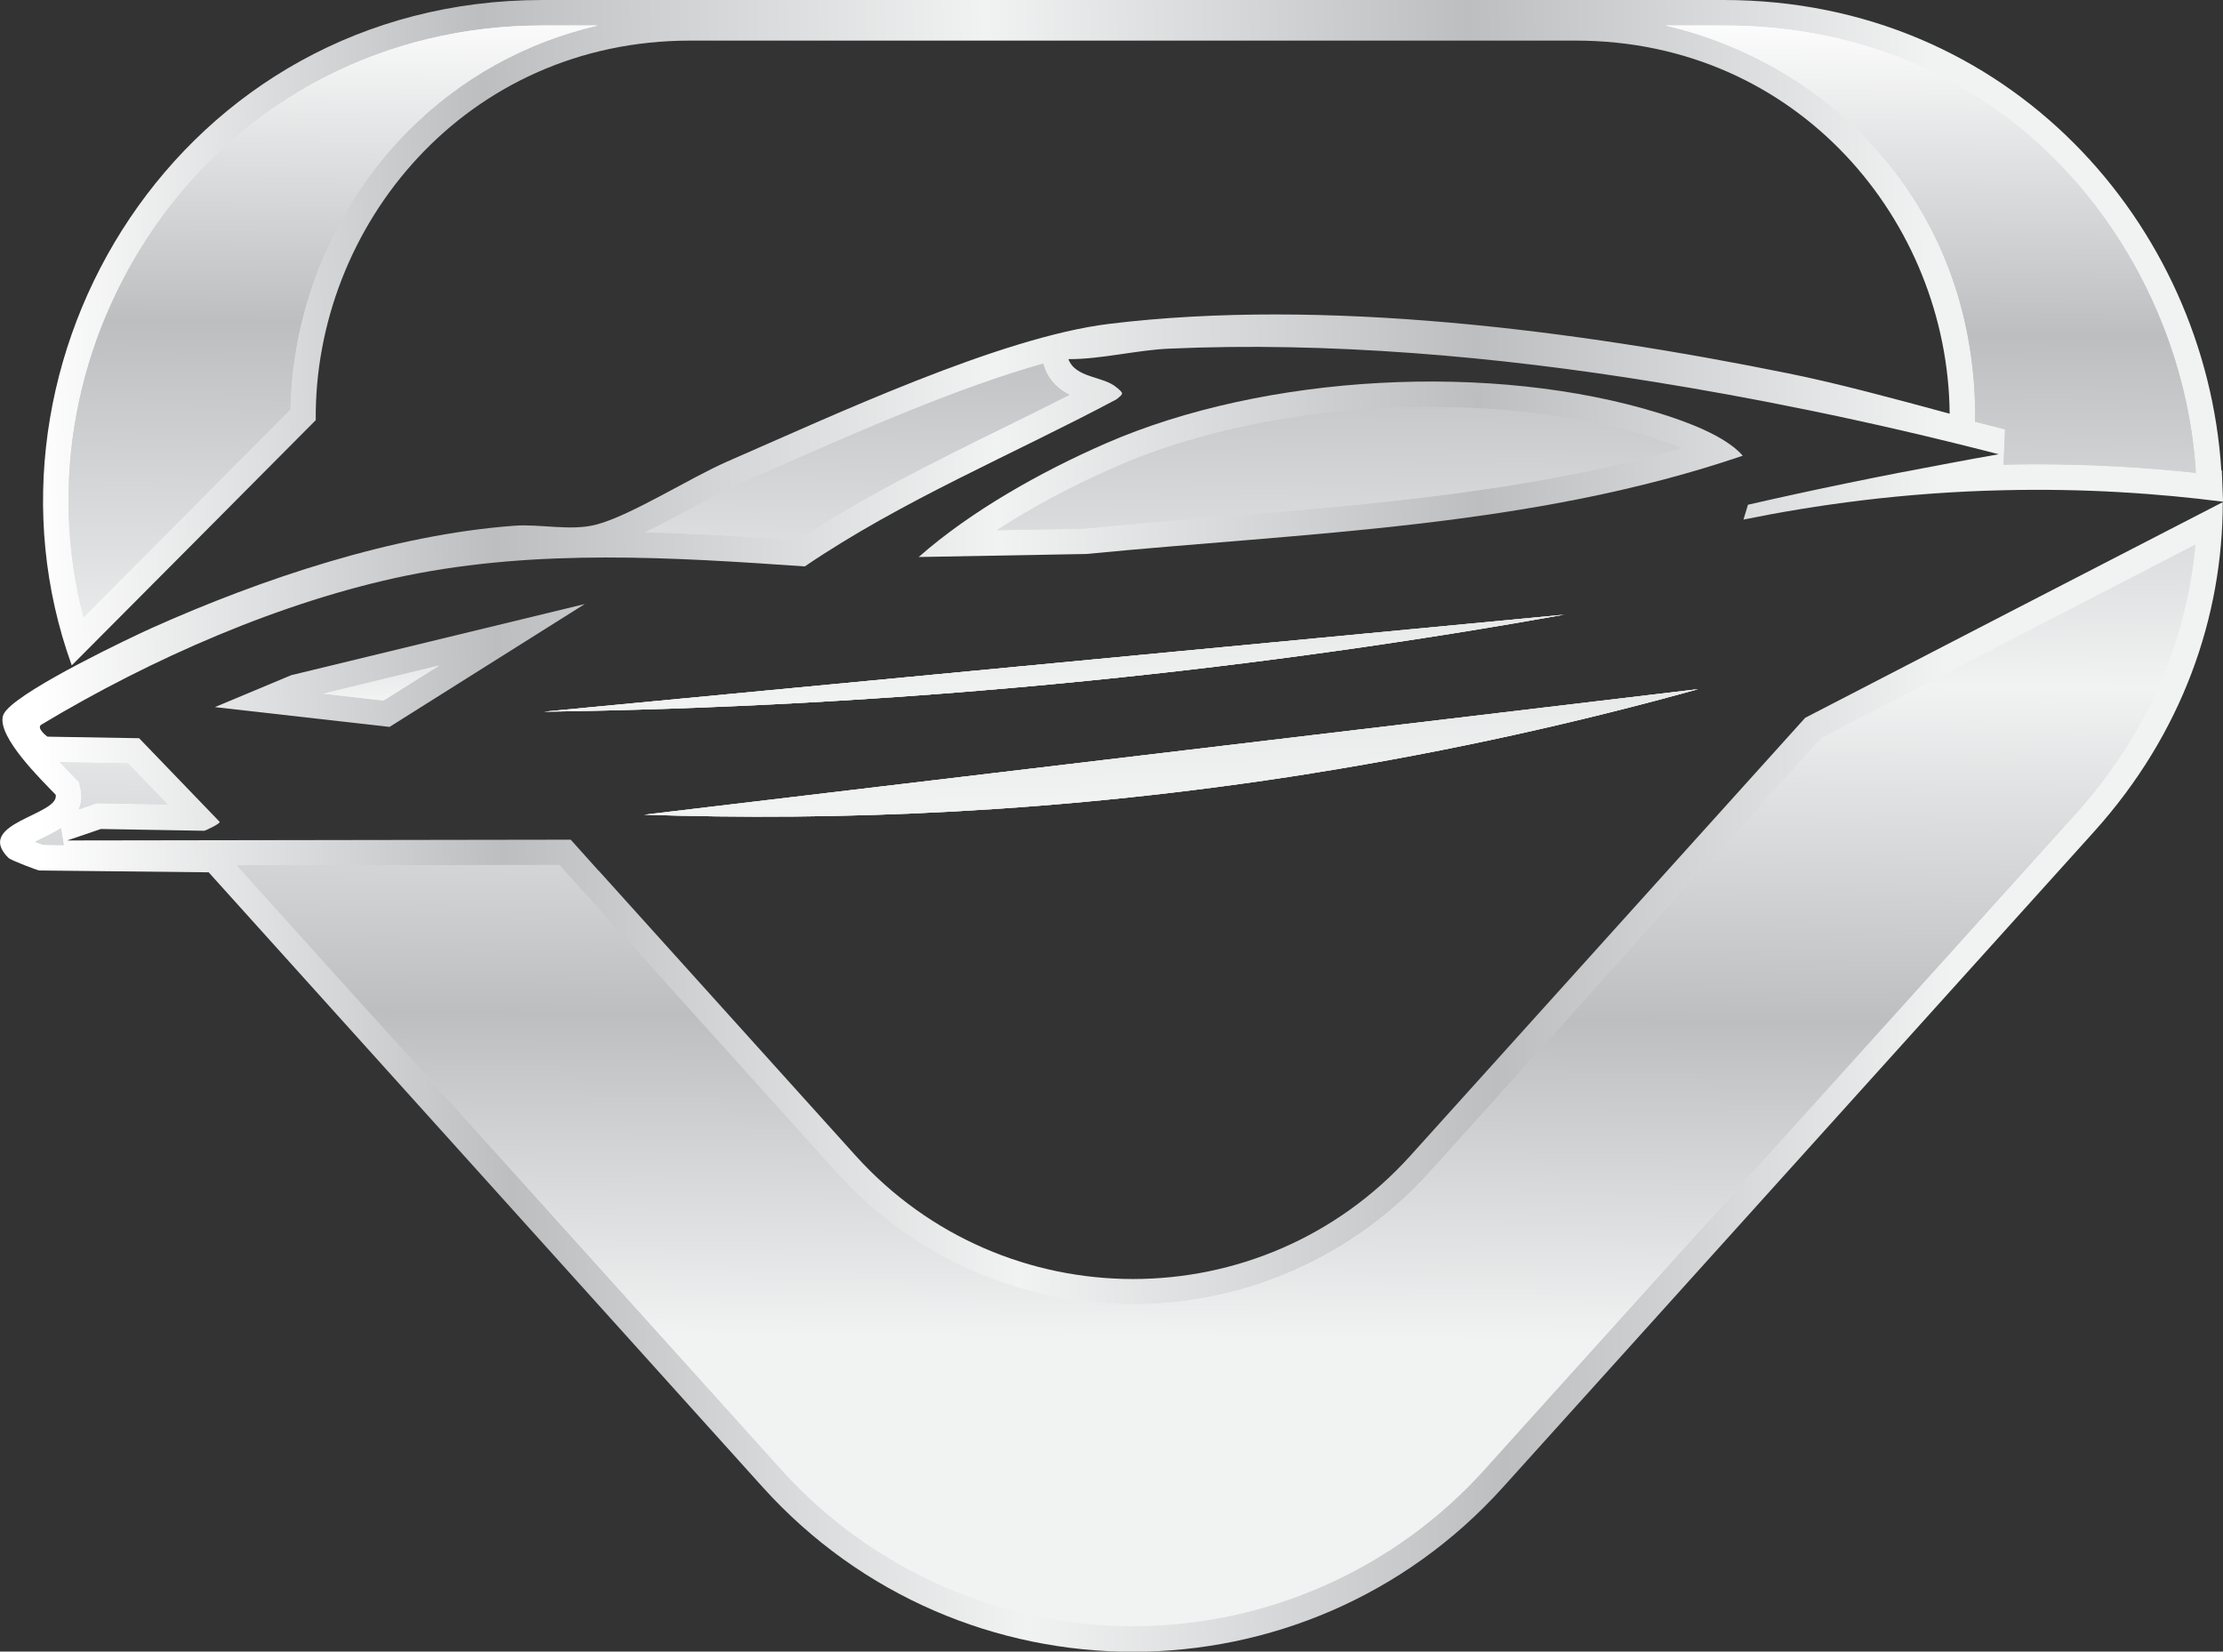 <?xml version="1.0" encoding="UTF-8"?>
<svg id="Layer_2" data-name="Layer 2" xmlns="http://www.w3.org/2000/svg" xmlns:xlink="http://www.w3.org/1999/xlink" viewBox="0 0 373.92 277.83">
  <rect x="0" y="0" width="373.92" height="277.83" fill="#333333" stroke="none"/>
  <defs>
    <style>
      .cls-1 {
        fill: url(#linear-gradient-8);
      }

      .cls-2 {
        fill: url(#linear-gradient-7);
      }

      .cls-3 {
        fill: url(#linear-gradient-5);
      }

      .cls-4 {
        fill: url(#linear-gradient-6);
      }

      .cls-5 {
        fill: url(#linear-gradient-9);
      }

      .cls-6 {
        fill: url(#linear-gradient-4);
      }

      .cls-7 {
        fill: url(#linear-gradient-3);
      }

      .cls-8 {
        fill: url(#linear-gradient-2);
      }

      .cls-9 {
        fill: url(#linear-gradient);
      }

      .cls-10 {
        fill: url(#linear-gradient-10);
      }

      .cls-11 {
        fill: url(#linear-gradient-11);
      }

      .cls-12 {
        fill: url(#linear-gradient-12);
      }

      .cls-13 {
        fill: url(#linear-gradient-13);
      }

      .cls-14 {
        fill: url(#linear-gradient-14);
      }

      .cls-15 {
        fill: url(#linear-gradient-15);
      }
    </style>
    <linearGradient id="linear-gradient" x1="7.03" y1="142.43" x2="375.73" y2="132.74" gradientUnits="userSpaceOnUse">
      <stop offset="0" stop-color="#fff"/>
      <stop offset=".21" stop-color="#bcbec0"/>
      <stop offset=".44" stop-color="#f1f2f2"/>
      <stop offset=".66" stop-color="#bcbec0"/>
      <stop offset=".87" stop-color="#f1f2f2"/>
    </linearGradient>
    <linearGradient id="linear-gradient-2" x1="5.5" y1="84.07" x2="374.19" y2="74.39" xlink:href="#linear-gradient"/>
    <linearGradient id="linear-gradient-3" x1="6.28" y1="113.93" x2="374.98" y2="104.24" xlink:href="#linear-gradient"/>
    <linearGradient id="linear-gradient-4" x1="6.76" y1="132.01" x2="375.45" y2="122.32" xlink:href="#linear-gradient"/>
    <linearGradient id="linear-gradient-5" x1="6.34" y1="116.09" x2="375.03" y2="106.4" xlink:href="#linear-gradient"/>
    <linearGradient id="linear-gradient-6" x1="187.63" y1="4.73" x2="187.63" y2="245.68" xlink:href="#linear-gradient"/>
    <linearGradient id="linear-gradient-7" x1="225.29" y1="4.73" x2="225.29" y2="245.68" xlink:href="#linear-gradient"/>
    <linearGradient id="linear-gradient-8" x1="64.09" y1="4.73" x2="64.09" y2="245.68" xlink:href="#linear-gradient"/>
    <linearGradient id="linear-gradient-9" x1="196.99" y1="4.73" x2="196.99" y2="245.68" xlink:href="#linear-gradient"/>
    <linearGradient id="linear-gradient-10" x1="177.34" y1="4.73" x2="177.34" y2="245.68" xlink:href="#linear-gradient"/>
    <linearGradient id="linear-gradient-11" x1="188.4" y1="1.26" x2="186.59" y2="258.56" xlink:href="#linear-gradient"/>
    <linearGradient id="linear-gradient-12" x1="225.86" y1="1.53" x2="224.04" y2="258.83" xlink:href="#linear-gradient"/>
    <linearGradient id="linear-gradient-13" x1="62.95" y1="63.12" x2="65.69" y2="186.34" xlink:href="#linear-gradient"/>
    <linearGradient id="linear-gradient-14" x1="193.33" y1="-38.47" x2="202.06" y2="354.29" xlink:href="#linear-gradient"/>
    <linearGradient id="linear-gradient-15" x1="174.79" y1="-3.16" x2="180.84" y2="269.27" xlink:href="#linear-gradient"/>
  </defs>
  <g id="Layer_1-2" data-name="Layer 1">
    <g>
      <g>
        <path class="cls-9" d="M294.03,84.87c-.26.86-.51,1.72-.77,2.53,12.05-2.44,26.76-4.55,43.57-4.93,13.87-.34,26.32.55,37.03,1.92,0,0,.02,0,.03,0h0s.03,0,.04,0l-.21-5.27s-.05,0-.08,0C371.04,37.88,338.07,0,289.91,0H91.23C30.3,0-6.5,60.59,12.07,111.93c13.68-13.72,27.36-27.49,41.04-41.25-.3-32.63,25.13-63.85,63-63.85h148.93c37.46,0,62.64,30.53,62.9,62.76-9.52-2.58-18.86-5.11-27.18-6.79-35.77-7.25-78.05-12.74-114.2-8.32-18.35,2.23-46.57,15.48-64.24,23.16-6.26,2.74-16.08,9.01-21.96,10.59-4.33,1.16-9.43-.13-13.89.21-20.28,1.5-42.46,8.92-60.94,17.2-3.9,1.76-21.01,9.91-24.44,13.81-.34.39-.51.69-.6.99-.94,3.52,6.43,10.72,8.88,13.25.69,3.43-13.89,4.76-7.93,10.64.51.43,4.89,2.1,5.19,2.1l28.47.31,93.19,103.43c33.32,36.92,91.26,36.92,124.53,0l99.36-110.21c14.97-16.6,21.7-36.28,21.7-55.49-23.41,12.05-46.79,24.14-70.24,36.28l-66.38,73.63c-24.96,27.7-68.4,27.7-93.36,0l-43.18-47.9h-.03l-4.69-5.23-84.69.13,5.66-1.93,17.41.3c.13,0,2.7-1.2,2.57-1.5l-13.55-14.07-15.39-.26c-.09,0-2.06-1.54-.99-2.06,18.27-10.98,40.31-20.71,61.37-25.04,22.17-4.5,44.6-3.09,66.98-1.54,16.42-11.15,34.91-18.78,52.4-28.09,1.24-.99,1.29-.99.04-2.02-2.23-1.93-6.9-1.54-8.1-4.76,5.45.04,11.58-1.54,16.94-1.76,26.72-1.2,55.19,1.29,81.78,5.62,15.14,2.44,34.86,6.22,57.76,12.14-2.74.47-5.49.99-8.23,1.5-11.58,2.14-22.9,4.46-33.92,6.99Z"/>
        <path class="cls-8" d="M279.16,69.53c-27.98-8.69-66.41-6.65-93.24,5.09-10.8,4.72-22.64,11.36-31.39,19.08l28.2-.51c37.05-3.61,74.84-4.41,110.41-16.53-2.92-3.38-9.66-5.79-13.98-7.13Z"/>
        <polygon class="cls-7" points="36.14 118.95 65.52 122.28 98.36 101.61 48.98 113.58 36.14 118.95"/>
        <path class="cls-6" d="M220.67,130.08c23.69-3.77,45.4-8.72,64.96-14.15l-177.27,21.12c32.15,1.08,70.18-.26,112.3-6.96Z"/>
        <path class="cls-3" d="M263.2,103.39l-171.73,16.33c27.83-.39,58.51-1.9,91.48-5.2,29.06-2.9,55.88-6.79,80.25-11.14Z"/>
      </g>
      <g>
        <path class="cls-4" d="M190.57,273.54c-22.49,0-44.03-9.58-59.1-26.28l-91.6-101.68,54.22-.08,4.69,5.23h.03l41.9,46.48c12.71,14.11,30.89,22.2,49.86,22.2s37.16-8.09,49.87-22.2l65.86-73.05.9-.47c20.73-10.72,41.38-21.41,62.07-32.06-1.54,16.75-8.47,32.33-20.27,45.42l-99.36,110.21c-15.05,16.7-36.58,26.27-59.06,26.27ZM7.27,142.12c-.35-.12-.85-.31-1.36-.51.43-.22.85-.42,1.19-.59.97-.47,2.1-1.02,3.15-1.71l.47,2.84-3.45-.04ZM13.24,136.15c.43-.94.59-2.04.33-3.32l-.25-1.23s-2.72-2.81-3.25-3.38l11.46.19,6.66,6.91-11.91-.21-3.04,1.04ZM14.05,103.86c-5.85-22.3-1.45-46.55,12.27-66.1C41.25,16.49,64.9,4.29,91.23,4.29h9.31c-12.1,2.8-23.1,8.87-31.92,17.76-12.32,12.44-19.48,29.42-19.8,46.84-11.59,11.67-23.19,23.33-34.78,34.97ZM134.19,90.87c-9.03-.62-17.41-1.14-25.66-1.33,2.41-1.17,4.94-2.53,7.43-3.87,3-1.61,5.83-3.13,8.09-4.12l6.9-3.03c13.25-5.85,30.3-13.36,44.51-17.34l.23.7c.87,2.34,2.51,3.68,4.19,4.54-3.72,1.89-7.47,3.74-11.14,5.54-11.56,5.69-23.51,11.57-34.54,18.9ZM369.35,79.54c-8.89-.95-17.82-1.44-26.61-1.44-1.88,0-3.79.02-5.73.07l.25-5.95c-1.68-.43-3.36-.86-5.05-1.28l.03-1.4c-.29-35.47-24.72-58.88-52.07-65.25h9.75c48.54,0,77.15,38.69,79.43,75.1v.16Z"/>
        <path class="cls-2" d="M167.69,89.18c5.88-3.82,12.67-7.45,19.94-10.63,14.86-6.5,33.71-10.08,53.06-10.08,13.48,0,26.34,1.78,37.19,5.16,1.96.61,3.61,1.19,5,1.75-25.39,7.27-52.21,9.47-78.25,11.6-7.45.61-14.9,1.22-22.32,1.95l-14.62.26Z"/>
        <polygon class="cls-1" points="54.33 116.69 73.86 111.96 64.5 117.85 54.33 116.69"/>
        <path class="cls-5" d="M220.67,130.08c23.69-3.77,45.4-8.72,64.96-14.15l-177.27,21.12c32.15,1.08,70.18-.26,112.3-6.96Z"/>
        <path class="cls-10" d="M263.2,103.39l-171.73,16.33c27.83-.39,58.51-1.9,91.48-5.2,29.06-2.9,55.88-6.79,80.25-11.14Z"/>
      </g>
      <g>
        <path class="cls-11" d="M190.57,273.54c-22.49,0-44.03-9.58-59.1-26.28l-91.6-101.68,54.22-.08,4.69,5.23h.03l41.9,46.48c12.71,14.11,30.89,22.2,49.86,22.2s37.16-8.09,49.87-22.2l65.86-73.05.9-.47c20.73-10.72,41.38-21.41,62.07-32.06-1.54,16.75-8.47,32.33-20.27,45.42l-99.36,110.21c-15.05,16.7-36.58,26.27-59.06,26.27ZM7.27,142.12c-.35-.12-.85-.31-1.36-.51.43-.22.85-.42,1.19-.59.97-.47,2.1-1.02,3.15-1.71l.47,2.84-3.45-.04ZM13.24,136.15c.43-.94.59-2.04.33-3.32l-.25-1.23s-2.72-2.81-3.25-3.38l11.46.19,6.66,6.91-11.91-.21-3.04,1.04ZM14.05,103.86c-5.85-22.3-1.45-46.55,12.27-66.1C41.25,16.49,64.9,4.29,91.23,4.29h9.31c-12.1,2.8-23.1,8.87-31.92,17.76-12.32,12.44-19.48,29.42-19.8,46.84-11.59,11.67-23.19,23.33-34.78,34.97ZM134.19,90.87c-9.03-.62-17.41-1.14-25.66-1.33,2.41-1.17,4.94-2.53,7.43-3.87,3-1.61,5.83-3.13,8.09-4.12l6.9-3.03c13.25-5.85,30.3-13.36,44.51-17.34l.23.7c.87,2.34,2.51,3.68,4.19,4.54-3.72,1.89-7.47,3.74-11.14,5.54-11.56,5.69-23.51,11.57-34.54,18.9ZM369.35,79.54c-8.89-.95-17.82-1.44-26.61-1.44-1.88,0-3.79.02-5.73.07l.25-5.95c-1.68-.43-3.36-.86-5.05-1.28l.03-1.4c-.29-35.47-24.72-58.88-52.07-65.25h9.75c48.54,0,77.15,38.69,79.43,75.1v.16Z"/>
        <path class="cls-12" d="M167.69,89.18c5.88-3.82,12.67-7.45,19.94-10.63,14.86-6.5,33.71-10.08,53.06-10.08,13.48,0,26.34,1.78,37.19,5.16,1.96.61,3.61,1.19,5,1.75-25.39,7.27-52.21,9.47-78.25,11.6-7.45.61-14.9,1.22-22.32,1.95l-14.62.26Z"/>
      </g>
      <polygon class="cls-13" points="54.33 116.69 73.86 111.96 64.5 117.85 54.33 116.69"/>
      <path class="cls-14" d="M220.67,130.08c23.69-3.77,45.4-8.72,64.96-14.15l-177.27,21.12c32.15,1.08,70.18-.26,112.3-6.96Z"/>
      <path class="cls-15" d="M263.2,103.39l-171.73,16.33c27.83-.39,58.51-1.9,91.48-5.2,29.06-2.9,55.88-6.79,80.25-11.14Z"/>
    </g>
  </g>
</svg>